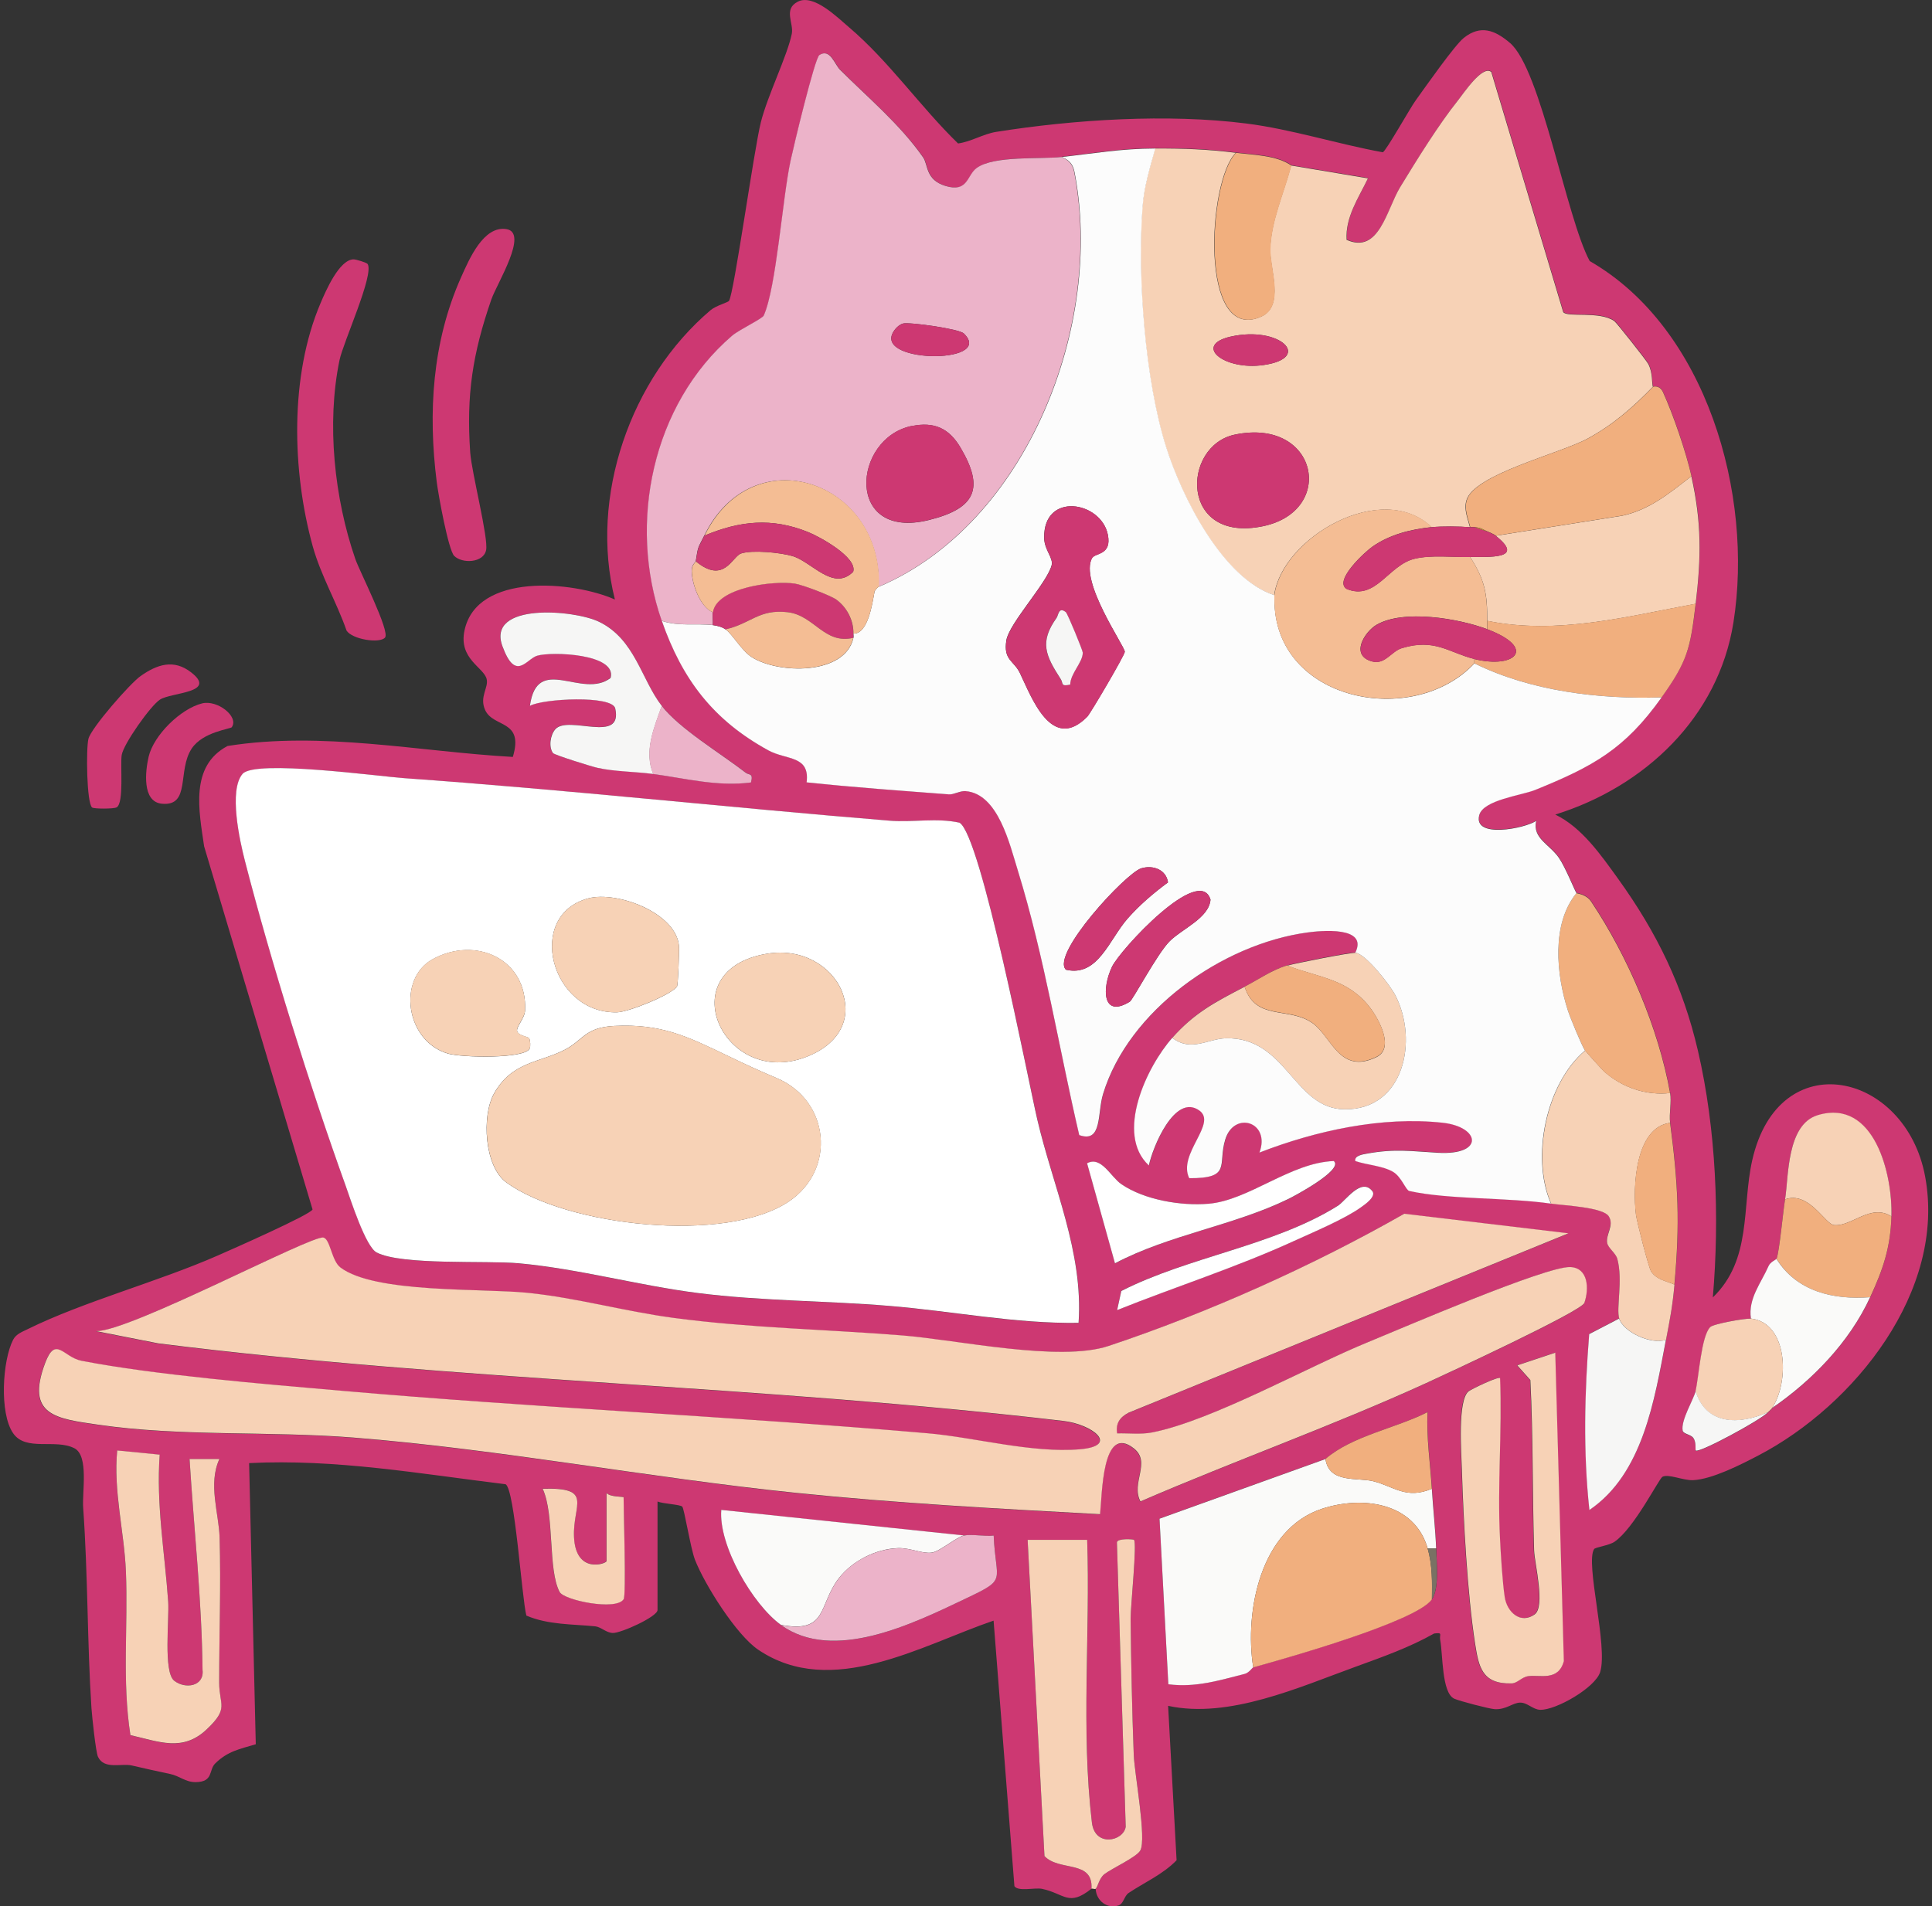<?xml version="1.0" encoding="UTF-8"?>
<svg id="_レイヤー_1" data-name="レイヤー 1" xmlns="http://www.w3.org/2000/svg" viewBox="0 0 180 177.64">
  <rect x="0" y="0" width="180" height="177.64" fill="#333333" stroke="none"/>
  <defs>
    <style>
      .cls-1 {
        fill: #f7d2b6;
      }

      .cls-2 {
        fill: #797264;
      }

      .cls-3 {
        fill: #f1af7e;
      }

      .cls-4 {
        fill: #ecb3c9;
      }

      .cls-5 {
        fill: #cf9b39;
      }

      .cls-6 {
        fill: #cd3872;
      }

      .cls-7 {
        fill: #fff;
      }

      .cls-8 {
        fill: #fafaf9;
      }

      .cls-9 {
        fill: #f4bd94;
      }

      .cls-10 {
        fill: #f6f6f5;
      }

      .cls-11 {
        fill: #fcfcfc;
      }
    </style>
  </defs>
  <path class="cls-6" d="M101.69,176.01c-2.13,1.71-2.5.47-4.58.02-.69-.15-2.22.28-2.6-.25l-1.94-24.75c-6.69,2.28-15.09,7.34-21.93,2.71-2.04-1.38-4.99-6.07-5.89-8.38-.41-1.05-1-4.79-1.19-4.96-.24-.2-1.8-.26-2.3-.47v10.11c0,.62-3.42,2.17-4.17,2.14-.62-.02-1.09-.56-1.64-.62-2.12-.21-4.37-.13-6.41-1-.43-1.68-1.07-11.71-1.93-12.24-7.95-.97-15.86-2.38-23.9-1.97l.62,26.2c-1.5.45-2.61.64-3.78,1.79-.62.61-.14,1.73-1.83,1.74-.96,0-1.49-.58-2.37-.76-1.27-.26-2.33-.51-3.56-.79-.97-.23-2.58.41-3.16-.81-.21-.45-.55-3.73-.61-4.55-.4-6.17-.32-12.32-.77-18.66-.11-1.47.54-4.83-.81-5.54-1.78-.92-4.53.33-5.72-1.41-1.29-1.88-.99-6.77,0-8.7.28-.55.87-.75,1.37-1,5.24-2.58,12.14-4.41,17.71-6.86,1.1-.48,8.68-3.82,8.82-4.29l-10.1-33.83c-.48-3.31-1.36-7.48,2.18-9.36,8.82-1.4,17.74.52,26.58,1.02,1.06-3.51-1.81-2.69-2.58-4.37-.56-1.24.34-2.08.14-2.89-.26-1.09-2.64-1.87-2.06-4.54,1.15-5.38,10.07-4.61,14.01-2.87-2.41-9.56,1.44-20.63,8.92-26.97.5-.42,1.62-.72,1.71-.86.47-.71,2.33-14.13,2.97-16.66.64-2.53,2.46-6.17,2.88-8.23.2-.98-.82-2.3.57-3,1.47-.73,3.64,1.44,4.76,2.39,3.75,3.19,6.64,7.41,10.16,10.83,1.24-.17,2.32-.88,3.55-1.08,7.31-1.16,15.98-1.71,23.31-.78,4.2.53,8.53,1.92,12.71,2.68.28-.07,2.55-4.13,3.07-4.84.86-1.19,3.63-5.15,4.48-5.82,1.56-1.24,2.89-.73,4.3.47,2.9,2.46,5.26,16.33,7.43,20.33,10.9,6.25,15.28,21.77,13.39,33.68-1.4,8.84-8.28,15.32-16.6,17.9,2.49,1.2,4.27,3.79,5.88,6.02,3.59,5,6.01,9.95,7.41,15.98,1.7,7.31,2.03,15.54,1.39,23,3.66-3.53,2.69-8.43,3.67-12.78,2.47-10.93,14.3-8.25,16.11,1.51,1.98,10.65-6.59,21.34-15.56,26.01-1.61.84-4.29,2.21-6.07,2.29-.9.04-2.32-.62-2.85-.31-.33.19-2.64,4.81-4.46,6.05-.49.34-1.79.51-1.9.68-.85,1.29,1.32,9.1.56,11.47-.46,1.45-4.11,3.55-5.58,3.51-.7-.02-1.21-.7-1.9-.67s-1.28.67-2.35.61c-.5-.03-3.3-.76-3.77-.98-1.17-.56-1.04-4.1-1.3-5.47-.1-.5.29-.72-.57-.6-2.28,1.29-4.79,2.18-7.24,3.07-5.35,1.94-11.87,4.9-17.54,3.67l.79,14.39c-1.29,1.33-3.01,2.07-4.47,3.05-.41.27-.46,1-.94,1.16-1.05.35-2.08-.43-2.13-1.55.22-.21.31-.97.81-1.36.68-.53,3-1.59,3.35-2.21.6-1.07-.54-7.15-.61-8.9-.16-4.17-.26-8.57-.29-12.71-.01-1.14.61-7.05.31-7.34-.06-.06-1.54-.16-1.59.23l.82,26.52c-.23,1.36-2.87,1.91-3.15-.41-1.02-8.67-.13-17.61-.44-26.34h-5.55l1.57,29.47c1.37,1.46,4.55.33,4.38,3.04ZM98.92,14.63c-1.96.21-6.29-.16-7.9,1.02-.93.68-.79,2.33-2.91,1.68-1.88-.57-1.6-1.97-2.09-2.67-2.17-3.08-5.06-5.49-7.73-8.15-.52-.52-.93-2.03-1.93-1.38-.43.28-2.42,8.59-2.68,9.82-.77,3.57-1.32,11.79-2.5,14.45-.14.32-2.31,1.33-2.96,1.89-7.45,6.41-9.71,17.48-6.55,26.56,1.9,5.45,4.78,9.26,9.93,12.07,1.68.92,3.88.45,3.56,2.98,4.43.47,8.83.78,13.27,1.12.47.04,1.03-.34,1.56-.3,3.03.26,4.1,4.95,4.86,7.43,2.45,7.93,3.81,16.53,5.71,24.62,2.18.77,1.68-2.05,2.22-3.83,2.39-7.8,11.1-13.97,19.04-15.05,1.23-.17,5.69-.61,4.46,1.88-.4-.05-5.6.97-6.34,1.19-1.41.41-2.69,1.32-3.96,1.98-2.71,1.4-4.66,2.4-6.74,4.76-2.39,2.7-5.35,8.97-2.18,11.89.33-1.63,2.4-6.76,4.7-5.12,1.7,1.21-2.04,4.06-.94,6.31,3.98.01,2.64-1.24,3.35-3.59.82-2.73,4.25-1.67,3.19,1.2,5.22-2.03,11.42-3.4,17.06-2.78,3.51.39,3.93,3.04-.42,2.8-2.46-.14-4.01-.4-6.63.08-.36.07-1.19.16-1.08.69,1.08.37,2.58.44,3.54,1.02.78.47,1.17,1.69,1.49,1.77,3.62.81,9.13.59,13.2,1.18,1.22.18,4.87.36,5.37,1.19s-.31,1.68-.15,2.49c.1.47.79.92.94,1.46.54,1.98-.12,4.62.18,5.57l-2.79,1.45c-.43,5.46-.56,10.95.02,16.39,5-3.39,6.06-10.26,7.13-15.86.38-2.01.6-3.01.79-5.15.53-5.79.35-9.36-.4-15.07-.11-.86.15-1.96,0-2.78-1.08-6.05-3.94-12.74-7.35-17.84-.48-.72-1.33-.74-1.37-.8-.17-.22-1.02-2.39-1.65-3.3-.89-1.27-2.47-1.81-2.11-3.43-1.07.72-5.91,1.67-5.3-.54.39-1.42,3.94-1.83,5.2-2.34,5.43-2.19,8.37-3.82,11.79-8.63,2.42-3.4,2.67-4.53,3.17-8.72.52-4.36.57-7.59-.4-11.9-.5-2.22-1.7-5.77-2.66-7.84-.31-.67-.89-.44-.91-.49-.12-.22,0-1.29-.44-2.13-.17-.31-2.95-3.84-3.15-3.98-1.36-.98-4.4-.31-4.77-.85l-6.7-22.37c-.81-.68-2.56,1.96-3.1,2.64-1.8,2.26-3.86,5.59-5.39,8.09-1.27,2.09-1.95,6.28-4.99,4.91-.13-2.13,1.12-3.92,1.99-5.73l-7.13-1.19c-1.38-.96-3.47-.98-5.15-1.19-2.66-.33-4.85-.41-7.53-.4-3.27.01-5.6.45-8.72.79ZM61.65,65.78c-1.92-2.48-2.49-6.22-5.84-7.84-2.31-1.12-10.51-1.81-9.01,2.27,1.23,3.36,2.23,1.19,3.23.89,1.35-.41,7.46-.19,6.85,2.07-2.66,2.03-6.84-2.31-7.52,2.6,1.21-.68,7.67-1.01,7.95.24.74,3.35-4.37.58-5.58,1.94-.48.53-.64,1.64-.22,2.22.13.18,3.61,1.26,4.16,1.38,1.56.34,3.55.34,5.18.57,3.03.41,5.99,1.2,9.12.79.23-.91-.17-.65-.5-.91-2.32-1.8-6.17-4.09-7.82-6.23ZM100.5,123.28c.45-6.61-2.39-12.69-3.85-18.95-.88-3.77-5.24-26.43-7.24-27.65-2.14-.48-4.38-.02-6.54-.19-15.06-1.24-30.09-2.89-45.19-3.96-2.39-.17-13.92-1.75-15.07-.4-1.3,1.52-.26,6.25.22,8.11,2.42,9.36,6.11,21.15,9.38,30.26.47,1.31,1.88,5.7,2.89,6.23,2.34,1.21,10.28.73,13.27,1.01,5.6.52,11.09,2.06,16.66,2.77,5.91.75,11.93.71,17.83,1.2,5.88.48,11.74,1.68,17.65,1.58ZM166.31,111.78c-.2,1.23-.52,4.72-.79,5.55-.02.05-.57.29-.73.65-.7,1.59-1.94,3.03-1.65,4.91-.5-.06-3.48.48-3.78.78-.85.83-1.06,4.65-1.37,5.96-.19.82-1.4,2.73-1.22,3.71.06.33.74.34.99.68.3.4.17,1.1.23,1.17.24.3,6.03-2.81,6.73-3.57.12-.13.3-.25.4-.4,3.74-2.57,7.19-6.14,9.12-10.31,1.2-2.6,1.89-4.63,1.98-7.53.12-3.87-1.57-11.01-6.86-9.43-2.93.87-2.71,5.76-3.05,7.85ZM124.28,108.21c-4.04.14-7.94,3.66-11.67,3.98-2.55.21-5.99-.37-8.12-1.82-1-.68-1.88-2.67-3.2-1.95l2.6,9.32c5.08-2.69,11.06-3.52,16.18-6.01.47-.23,5.12-2.69,4.22-3.51ZM127.85,110.99c-1.03-1.31-2.52.93-3.19,1.36-5.96,3.75-13.9,4.75-20.19,7.95l-.39,1.78c5.42-2.17,11.08-3.97,16.39-6.4,1.8-.82,4.82-2.09,6.33-3.18.35-.25,1.46-1,1.05-1.52ZM146.09,114.95l-15.28-1.82c-8.48,4.84-18.25,9.23-27.54,12.32-4.57,1.52-14.07-.57-19.23-.98-7.12-.57-14.26-.69-21.35-1.64-4.54-.61-8.96-1.86-13.53-2.33-4.33-.44-14.25.06-17.46-2.36-.84-.63-.94-2.64-1.59-2.79-1.12-.25-18.06,8.77-21.18,8.72l5.79,1.14c27.97,3.52,56.4,3.94,84.34,7.23,2.69.32,5.27,2.33,1.54,2.64-4.49.38-9.8-1.11-14.18-1.49-18.21-1.58-36.5-2.39-54.7-3.97-7.14-.62-17.31-1.46-24.16-2.79-1.68-.33-2.4-2.39-3.38.23-1.82,4.87,1.03,5.16,4.95,5.73,7.68,1.12,16,.58,23.77,1.2,13.65,1.08,27.59,3.74,41.23,5.15,9.4.97,18.92,1.48,28.34,1.99.2-1.74.16-8.51,3.15-6.13,1.64,1.3-.3,3.19.61,4.94,8.82-3.81,17.89-7.04,26.63-11.03,1.84-.84,14.46-6.68,14.73-7.47.46-1.32.37-3.28-1.32-3.34-2.3-.09-15.66,5.7-18.82,6.99-5.62,2.29-14.52,7.31-20.12,8.42-1.08.21-2.19.06-3.27.09-.15-.94.26-1.5,1.05-1.92l40.96-16.71ZM144.9,126.05l-3.57,1.19,1.22,1.37c.27,5.29.19,10.6.35,15.89.04,1.2,1.08,5.23.04,5.96-1.31.92-2.57-.22-2.78-1.64-.21-1.41-.36-3.99-.44-5.51-.24-4.93.22-9.95.01-14.88-.16-.18-2.63,1-2.93,1.23-1.05.81-.68,5.69-.63,7.29.16,4.76.51,11.58,1.23,16.21.34,2.18.64,3.79,3.4,3.72.55-.01.92-.58,1.53-.67,1.08-.17,2.83.52,3.34-1.41l-.8-28.75ZM123.49,135.96l-15.46,5.56.82,15.43c2.52.33,4.75-.35,7.13-.97.39-.1.68-.57.78-.6,2.92-.82,15.19-4.27,16.65-6.34.69-.98.44-3.39.4-4.76-.06-1.69-.28-3.77-.4-5.55-.15-2.38-.51-4.74-.4-7.14-3.01,1.54-6.96,2.19-9.51,4.36ZM14.88,135.57l-3.96-.39c-.38,3.77.66,7.59.81,11.28.21,5.08-.37,10.2.42,15.25,2.69.61,4.87,1.58,7.11-.54,2.1-1.99,1.16-2.24,1.16-4.36,0-4.49.16-9.02.04-13.51-.07-2.3-1.08-4.99-.02-7.32h-2.78c.41,6.54,1.14,13.08,1.21,19.64.19,1.54-1.62,1.81-2.64,1.01s-.45-5.74-.56-7.37c-.32-4.56-1.12-9.09-.79-13.69ZM58.09,149.05c.26-.4,0-8.16,0-9.52,0-.08-1.22,0-1.59-.4v6.34c0,.24-2.87,1.27-3.03-2.24-.13-3.03,1.88-4.64-2.92-4.5,1.13,2.45.47,7.54,1.58,9.62.42.78,5.23,1.75,5.95.69ZM72.75,151.43c4.9,3.54,12.25-.09,17.19-2.44,4.01-1.91,2.82-1.52,2.64-5.89-.85.12-2-.16-2.78,0l-22.59-2.38c-.27,3.3,2.92,8.81,5.55,10.71Z"/>
  <path class="cls-1" d="M101.69,176.01c.17-2.71-3.01-1.58-4.38-3.04l-1.57-29.47h5.55c.3,8.72-.59,17.66.44,26.34.27,2.32,2.92,1.77,3.15.41l-.82-26.52c.05-.39,1.53-.29,1.59-.23.3.29-.32,6.2-.31,7.34.04,4.14.13,8.53.29,12.71.07,1.75,1.21,7.83.61,8.9-.34.62-2.67,1.68-3.35,2.21-.5.4-.59,1.15-.81,1.36-.07.07-.32-.06-.4,0Z"/>
  <path class="cls-6" d="M34.25,24.6c.63.98-2.27,7.28-2.62,8.97-1.22,5.9-.48,12.88,1.48,18.54.4,1.15,3.26,6.74,2.76,7.31s-3.05.17-3.58-.65c-.93-2.66-2.39-5.12-3.15-7.85-1.94-7.01-2.16-15.91.73-22.68.49-1.15,1.71-3.98,3.03-4.07.24-.02,1.28.31,1.35.43Z"/>
  <path class="cls-6" d="M42.32,51.81c-.55-.55-1.49-5.75-1.63-6.89-.82-6.47-.42-13.04,2.26-19.06.78-1.75,2.1-4.83,4.22-4.51s-.85,5.02-1.39,6.55c-1.74,5.03-2.35,8.89-1.97,14.28.14,1.9,1.71,7.96,1.48,9.08-.24,1.21-2.23,1.29-2.98.54Z"/>
  <path class="cls-6" d="M10.86,75.24c-.25.15-2.12.15-2.28.01-.51-.42-.57-5.49-.34-6.4.26-1.02,3.88-5.16,4.86-5.85,1.55-1.09,3.09-1.6,4.71-.34,2.48,1.93-1.83,1.84-2.91,2.54-.87.56-3.4,4.14-3.56,5.16-.15.94.23,4.45-.47,4.88Z"/>
  <path class="cls-6" d="M21.61,67.76c-.12.18-2.71.43-3.75,2-1.36,2.05-.07,5.4-2.78,5.14-1.87-.18-1.54-3.06-1.23-4.39.48-2.02,3-4.47,4.98-4.96,1.43-.35,3.44,1.23,2.77,2.21Z"/>
  <path class="cls-7" d="M100.5,123.28c-5.91.09-11.77-1.1-17.65-1.58-5.9-.49-11.92-.45-17.83-1.2-5.57-.71-11.05-2.25-16.66-2.77-2.99-.28-10.93.21-13.27-1.01-1.02-.53-2.42-4.91-2.89-6.23-3.28-9.11-6.97-20.9-9.38-30.26-.48-1.86-1.53-6.59-.22-8.11,1.15-1.35,12.68.23,15.07.4,15.1,1.07,30.13,2.73,45.19,3.96,2.16.18,4.4-.29,6.54.19,2.01,1.21,6.36,23.87,7.24,27.65,1.46,6.26,4.3,12.34,3.85,18.95ZM54.81,83.72c-5.88,1.57-3.52,10.74,2.66,10.62,1.11-.02,5.04-1.63,5.6-2.39.11-.15.22-3.4.19-3.77-.25-3.13-5.8-5.17-8.45-4.46ZM49.3,96.76c-.09-.15-1.02-.24-1.12-.66s.71-1.19.74-1.94c.22-4.77-4.61-6.99-8.64-4.75-3.25,1.81-2.53,7.61,1.46,8.78,1.27.37,7.22.51,7.62-.49.07-.18.06-.73-.06-.93ZM71.46,88.88c-9.11,1.51-4.07,12.62,3.67,9.61,6.96-2.7,2.95-10.71-3.67-9.61ZM57.22,95.61c-2.72.14-2.86,1.3-4.57,2.2-2.37,1.24-4.93,1.09-6.62,4.09-1.17,2.08-.91,6.81,1.15,8.3,5.59,4.06,20.45,5.75,26.34,1.75,4.4-2.98,3.78-9.39-1.16-11.48-1.89-.8-2.84-1.25-4.63-2.11-3.73-1.79-6.12-2.97-10.52-2.75Z"/>
  <path class="cls-1" d="M146.09,114.95l-40.96,16.71c-.79.42-1.2.98-1.05,1.92,1.09-.03,2.19.12,3.27-.09,5.61-1.11,14.51-6.13,20.12-8.42,3.16-1.29,16.52-7.07,18.82-6.99,1.69.06,1.78,2.02,1.32,3.34-.27.78-12.89,6.63-14.73,7.47-8.74,3.99-17.82,7.22-26.63,11.03-.91-1.75,1.03-3.64-.61-4.94-2.99-2.37-2.95,4.4-3.15,6.13-9.42-.51-18.94-1.02-28.34-1.99-13.65-1.4-27.59-4.07-41.23-5.15-7.77-.62-16.1-.08-23.77-1.2-3.92-.57-6.77-.86-4.95-5.73.98-2.62,1.7-.56,3.38-.23,6.85,1.33,17.02,2.17,24.16,2.79,18.2,1.59,36.49,2.39,54.7,3.97,4.38.38,9.69,1.87,14.18,1.49,3.73-.32,1.15-2.33-1.54-2.64-27.94-3.29-56.37-3.71-84.34-7.23l-5.79-1.14c3.12.06,20.06-8.97,21.18-8.72.65.15.75,2.16,1.59,2.79,3.21,2.42,13.13,1.92,17.46,2.36,4.57.47,8.99,1.72,13.53,2.33,7.09.95,14.23,1.07,21.35,1.64,5.16.41,14.65,2.51,19.23.98,9.28-3.09,19.06-7.48,27.54-12.32l15.28,1.82Z"/>
  <path class="cls-4" d="M61.65,57.85c-3.16-9.08-.9-20.15,6.55-26.56.65-.56,2.82-1.58,2.96-1.89,1.18-2.66,1.73-10.88,2.5-14.45.26-1.22,2.25-9.54,2.68-9.82,1-.65,1.41.86,1.93,1.38,2.67,2.66,5.56,5.06,7.73,8.15.49.7.21,2.1,2.09,2.67,2.12.64,1.98-1.01,2.91-1.68,1.61-1.17,5.94-.8,7.9-1.02.67.3,1.03.65,1.18,1.4,2.77,14.21-4.39,32.75-18.22,38.65.37-9.86-11.74-14.01-16.25-4.76-.58,1.18-.56.87-.79,2.38-.02.1-.4.32-.38.92.03,1.18.75,3.31,1.97,3.84-.05.37.04.8,0,1.19-1.49-.19-3.19.15-4.76-.4ZM84.14,30.15c-.27.07-.54.29-.72.51-2.64,3.22,9.4,3.37,6.38.42-.45-.44-5.08-1.08-5.66-.93ZM84.94,39.7c-5.54,1.14-6.24,10.72,1.62,8.76,4.38-1.09,5.15-2.98,2.93-6.74-1.06-1.8-2.44-2.45-4.55-2.01Z"/>
  <path class="cls-8" d="M123.49,135.96c.33,2.31,2.95,1.7,4.46,2.08,1.94.49,3.06,1.71,5.45.7.11,1.78.34,3.86.4,5.55h-.79c-1.25-4.3-6.09-4.91-9.83-3.69-5.73,1.87-7.25,9.53-6.42,14.79-.1.03-.38.49-.78.6-2.39.61-4.61,1.3-7.13.97l-.82-15.43,15.46-5.56Z"/>
  <g>
    <path class="cls-1" d="M120.32,15.43l7.13,1.19c-.87,1.81-2.12,3.61-1.99,5.73,3.04,1.36,3.72-2.82,4.99-4.91,1.53-2.51,3.59-5.84,5.39-8.09.54-.68,2.29-3.32,3.1-2.64l6.7,22.37c.37.54,3.41-.13,4.77.85.21.15,2.99,3.67,3.15,3.98.45.84.32,1.91.44,2.13-1.87,1.92-3.69,3.53-6.08,4.83-2.61,1.42-10.6,3.32-11.3,5.77-.25.86.13,1.68.33,2.49-1.01-.08-2.57-.1-3.57,0-4.64-4.44-13.93.96-14.67,6.34-4.87-1.59-8.64-9.2-10.11-13.87-1.96-6.26-2.67-15.89-2.17-22.4.14-1.77.71-3.65,1.18-5.36,2.68-.01,4.87.07,7.53.4-2.63,2.56-3.46,17.89,2.37,15.26,2.19-.99.79-4.44.83-6.27.06-2.62,1.3-5.3,1.95-7.8ZM114.66,31.37c-3.53.8-.63,3.17,3.05,2.65,4.63-.66,1.56-3.69-3.05-2.65ZM115.06,40.5c-5,1.03-5.16,10.15,2.6,8.54,6.86-1.42,5.13-10.14-2.6-8.54Z"/>
    <path class="cls-1" d="M157.98,56.27c-6.39,1.18-12.89,2.92-19.42,1.59.02-2.51-.21-3.8-1.59-5.95,1.64-.04,5.22.27,2.38-1.98l11.8-1.87c2.58-.57,4.41-2.12,6.43-3.68.96,4.31.92,7.54.4,11.9Z"/>
  </g>
  <path class="cls-3" d="M133.01,144.29c.44,1.52.43,3.18.4,4.76-1.46,2.08-13.73,5.53-16.65,6.34-.83-5.26.69-12.92,6.42-14.79,3.74-1.22,8.58-.61,9.83,3.69Z"/>
  <path class="cls-1" d="M144.9,126.05l.8,28.75c-.52,1.93-2.27,1.24-3.34,1.41-.62.1-.99.66-1.53.67-2.76.07-3.06-1.54-3.4-3.72-.72-4.63-1.08-11.46-1.23-16.21-.05-1.6-.41-6.48.63-7.29.3-.23,2.77-1.41,2.93-1.23.2,4.94-.26,9.95-.01,14.88.07,1.51.23,4.1.44,5.51.21,1.42,1.47,2.56,2.78,1.64,1.04-.73,0-4.76-.04-5.96-.16-5.29-.08-10.6-.35-15.89l-1.22-1.37,3.57-1.19Z"/>
  <path class="cls-1" d="M14.88,135.57c-.34,4.6.47,9.13.79,13.69.11,1.63-.47,6.56.56,7.37s2.82.53,2.64-1.01c-.07-6.56-.8-13.11-1.21-19.65h2.78c-1.07,2.33-.05,5.02.02,7.32.13,4.49-.04,9.02-.04,13.51,0,2.12.95,2.37-1.16,4.36-2.24,2.12-4.42,1.15-7.11.54-.79-5.05-.21-10.16-.42-15.25-.15-3.69-1.18-7.52-.81-11.28l3.96.39Z"/>
  <path class="cls-1" d="M155.6,101.86c.15.82-.11,1.91,0,2.78-3.25.43-3.49,5.99-3.18,8.54.08.66,1.19,4.99,1.42,5.32.54.78,1.38.86,2.17,1.21-.2,2.14-.41,3.14-.79,5.15-1.39.46-3.96-.72-4.36-1.98-.3-.95.36-3.59-.18-5.57-.15-.54-.84-.99-.94-1.46-.16-.81.67-1.63.15-2.49s-4.15-1.01-5.37-1.19c-1.88-4.3-.47-11.21,3.17-14.27.07.11,1.64,1.86,1.79,1.98,1.7,1.48,3.88,2.23,6.14,1.98Z"/>
  <path class="cls-3" d="M154.02,36.04s.6-.18.91.49c.95,2.07,2.16,5.62,2.66,7.84-2.02,1.56-3.85,3.11-6.43,3.68l-11.8,1.87c-.17-.14-.56-.3-.79-.4-.5-.21-.44-.31-1.19-.4-.13-.02-.27.01-.4,0-.2-.81-.58-1.63-.33-2.49.7-2.45,8.7-4.35,11.3-5.77,2.38-1.3,4.21-2.91,6.08-4.83Z"/>
  <path class="cls-1" d="M126.27,88.78c1,.12,3.25,3.03,3.74,3.99,2.14,4.17.82,10.67-4.74,10.61-4.76-.05-5.4-6.75-11.05-6.62-1.68.04-3.22,1.31-5-.04,2.08-2.35,4.03-3.35,6.74-4.76,1.04,3.22,4.1,1.82,6.33,3.39,1.77,1.24,2.51,4.84,5.96,3.16,1.68-.82.24-3.48-.58-4.57-2.08-2.74-4.8-2.82-7.74-3.95.75-.22,5.95-1.24,6.34-1.19Z"/>
  <path class="cls-3" d="M157.98,56.27c-.5,4.19-.75,5.33-3.17,8.72-5.81.19-12.2-.58-17.44-3.17v-.4c3.82.94,5.83-1.03,1.19-2.78,0-.26,0-.53,0-.79,6.53,1.34,13.03-.41,19.42-1.59Z"/>
  <path class="cls-10" d="M60.86,72.13c-1.63-.22-3.62-.22-5.18-.57-.56-.12-4.04-1.21-4.16-1.38-.42-.58-.25-1.69.22-2.22,1.21-1.36,6.32,1.41,5.58-1.94-.28-1.25-6.74-.92-7.95-.24.68-4.92,4.86-.57,7.52-2.6.61-2.26-5.5-2.48-6.85-2.07-1,.3-2,2.47-3.23-.89-1.5-4.09,6.7-3.4,9.01-2.27,3.35,1.63,3.92,5.37,5.84,7.84-.71,2.02-1.68,4.22-.79,6.34Z"/>
  <path class="cls-8" d="M89.8,143.1c-.73.15-2.23,1.49-3,1.59-.89.12-1.99-.45-3.12-.42-2.07.07-4.27,1.18-5.54,2.82-1.9,2.47-1.01,5.17-5.39,4.33-2.62-1.89-5.82-7.4-5.55-10.71l22.59,2.38Z"/>
  <path class="cls-4" d="M89.8,143.1c.78-.16,1.93.11,2.78,0,.18,4.38,1.37,3.99-2.64,5.89-4.93,2.35-12.29,5.97-17.19,2.44,4.38.84,3.49-1.85,5.39-4.33,1.26-1.65,3.47-2.75,5.54-2.82,1.14-.04,2.23.53,3.12.42.77-.1,2.27-1.44,3-1.59Z"/>
  <path class="cls-3" d="M155.6,101.86c-2.26.25-4.44-.5-6.14-1.98-.14-.12-1.71-1.87-1.79-1.98-.31-.48-1.39-3.09-1.6-3.75-1.07-3.32-1.55-8.05.81-10.92.05.06.89.08,1.37.8,3.41,5.1,6.27,11.79,7.35,17.84Z"/>
  <path class="cls-10" d="M150.85,122.88c.4,1.26,2.97,2.45,4.36,1.98-1.07,5.6-2.13,12.47-7.13,15.86-.59-5.44-.45-10.93-.02-16.39l2.79-1.45Z"/>
  <path class="cls-3" d="M120.32,15.43c-.65,2.5-1.89,5.18-1.95,7.8-.04,1.84,1.35,5.29-.83,6.27-5.83,2.63-5-12.7-2.37-15.26,1.68.21,3.77.23,5.15,1.19Z"/>
  <path class="cls-1" d="M176.22,113.36c-1.93-1.24-3.71.97-5.35.81-.83-.08-2.34-3.2-4.56-2.4.34-2.08.13-6.97,3.05-7.85,5.29-1.58,6.98,5.56,6.86,9.43Z"/>
  <path class="cls-7" d="M124.28,108.21c.9.82-3.75,3.28-4.22,3.51-5.12,2.5-11.1,3.33-16.18,6.01l-2.6-9.32c1.32-.72,2.2,1.27,3.2,1.95,2.13,1.46,5.57,2.04,8.12,1.82,3.74-.31,7.64-3.84,11.67-3.98Z"/>
  <path class="cls-3" d="M176.22,113.36c-.09,2.91-.78,4.93-1.98,7.53-3.41.26-6.82-.51-8.72-3.57.28-.83.59-4.32.79-5.55,2.22-.8,3.73,2.32,4.56,2.4,1.65.16,3.42-2.05,5.35-.81Z"/>
  <path class="cls-8" d="M174.23,120.9c-1.92,4.17-5.38,7.74-9.12,10.31,1.65-2.54,1.43-7.94-1.98-8.33-.28-1.87.95-3.31,1.65-4.91.16-.36.71-.6.73-.65,1.9,3.05,5.31,3.83,8.72,3.57Z"/>
  <path class="cls-1" d="M163.13,122.88c3.41.38,3.63,5.79,1.98,8.33-.09.14-.27.26-.4.4-2.7,1.22-5.81,1.19-6.74-1.98.31-1.31.53-5.13,1.37-5.96.3-.3,3.28-.83,3.78-.78Z"/>
  <path class="cls-3" d="M115.96,91.95c1.28-.66,2.56-1.57,3.96-1.98,2.94,1.14,5.66,1.22,7.74,3.95.83,1.09,2.27,3.75.58,4.57-3.45,1.68-4.19-1.91-5.96-3.16-2.23-1.57-5.28-.17-6.33-3.39Z"/>
  <path class="cls-1" d="M58.09,149.05c-.71,1.07-5.53.09-5.95-.69-1.11-2.08-.45-7.17-1.58-9.62,4.8-.14,2.78,1.47,2.92,4.5.16,3.51,3.03,2.48,3.03,2.24v-6.34c.37.4,1.59.31,1.59.4,0,1.36.26,9.12,0,9.52Z"/>
  <path class="cls-3" d="M155.6,104.64c.75,5.71.93,9.27.4,15.07-.78-.34-1.63-.42-2.17-1.21-.23-.33-1.34-4.67-1.42-5.32-.31-2.55-.07-8.11,3.18-8.54Z"/>
  <path class="cls-3" d="M133.4,138.74c-2.39,1.02-3.51-.21-5.45-.7-1.51-.38-4.13.23-4.46-2.08,2.55-2.18,6.5-2.83,9.51-4.36-.11,2.4.25,4.76.4,7.14Z"/>
  <path class="cls-7" d="M127.85,110.99c.41.52-.7,1.27-1.05,1.52-1.51,1.09-4.53,2.36-6.33,3.18-5.32,2.43-10.97,4.23-16.39,6.4l.39-1.78c6.3-3.21,14.23-4.21,20.19-7.95.68-.43,2.17-2.67,3.19-1.36Z"/>
  <path class="cls-4" d="M61.65,65.78c1.66,2.14,5.5,4.43,7.82,6.23.33.25.73,0,.5.91-3.13.41-6.09-.38-9.12-.79-.89-2.12.08-4.33.79-6.34Z"/>
  <path class="cls-10" d="M157.98,129.62c.93,3.17,4.04,3.2,6.74,1.98-.7.76-6.49,3.87-6.73,3.57-.06-.07.07-.76-.23-1.17-.25-.34-.93-.36-.99-.68-.18-.98,1.02-2.88,1.22-3.71Z"/>
  <path class="cls-2" d="M133.8,144.29c.05,1.36.29,3.78-.4,4.76.03-1.58.05-3.23-.4-4.76h.79Z"/>
  <path class="cls-11" d="M107.64,13.84c-.48,1.71-1.05,3.59-1.18,5.36-.5,6.51.21,16.14,2.17,22.4,1.47,4.67,5.25,12.28,10.11,13.87-.02.13,0,.27,0,.4-.04,9.49,12.92,12.05,18.63,5.95,5.24,2.59,11.63,3.36,17.44,3.17-3.42,4.81-6.36,6.43-11.79,8.63-1.26.51-4.82.92-5.2,2.34-.6,2.21,4.24,1.26,5.3.54-.36,1.62,1.22,2.16,2.11,3.43.63.91,1.48,3.08,1.65,3.3-2.36,2.87-1.88,7.6-.81,10.92.21.66,1.29,3.28,1.6,3.75-3.64,3.07-5.06,9.97-3.17,14.27-4.07-.59-9.58-.37-13.2-1.18-.32-.07-.72-1.3-1.49-1.77-.96-.58-2.46-.65-3.54-1.02-.1-.52.72-.62,1.08-.69,2.62-.48,4.16-.22,6.63-.08,4.35.24,3.93-2.42.42-2.8-5.64-.62-11.84.75-17.06,2.78,1.07-2.87-2.37-3.93-3.19-1.2-.71,2.35.63,3.6-3.35,3.59-1.11-2.26,2.64-5.1.94-6.31-2.3-1.64-4.37,3.48-4.7,5.12-3.17-2.92-.21-9.2,2.18-11.89,1.77,1.35,3.32.08,5,.04,5.66-.12,6.3,6.57,11.05,6.62,5.56.06,6.88-6.44,4.74-10.61-.49-.96-2.75-3.87-3.74-3.99,1.23-2.49-3.23-2.05-4.46-1.88-7.94,1.08-16.66,7.25-19.04,15.05-.55,1.78-.05,4.61-2.22,3.83-1.89-8.09-3.26-16.69-5.71-24.62-.77-2.48-1.83-7.17-4.86-7.43-.53-.05-1.1.33-1.56.3-4.44-.34-8.84-.65-13.27-1.12.32-2.53-1.88-2.06-3.56-2.98-5.15-2.82-8.03-6.62-9.93-12.07,1.56.54,3.26.21,4.76.4.41.05.84.16,1.19.4.61.42,1.48,1.96,2.4,2.56,2.45,1.6,8.71,1.74,9.5-1.77.03-.11,0-.26,0-.4,1.37.03,1.76-2.79,1.98-3.97.05-.02.17-.3.4-.4,13.83-5.9,20.99-24.44,18.22-38.65-.15-.76-.5-1.1-1.18-1.4,3.12-.34,5.45-.78,8.72-.79ZM101.77,51.98c.28-.47,1.83-.24,1.44-2.16-.63-3.12-6.01-4.02-5.93.31.02,1.15.89,1.86.69,2.57-.46,1.67-3.95,5.39-4.21,6.96-.3,1.87.69,1.88,1.26,3.06,1.07,2.2,2.94,7.45,6.28,4.06.29-.29,3.46-5.69,3.49-6.04.04-.47-4.3-6.62-3.03-8.77ZM99.31,90.37c2.98.7,4.03-2.81,5.74-4.76,1.11-1.27,2.41-2.37,3.77-3.38-.17-1.19-1.39-1.64-2.49-1.31-1.42.42-8.45,8.01-7.02,9.45ZM108.96,87.73c1.16-1.17,3.68-2.17,3.82-3.89-1.01-3.36-8.43,4.68-9.18,6.26-.95,2-.91,4.83,1.66,3.25.29-.18,2.56-4.47,3.7-5.62Z"/>
  <path class="cls-6" d="M101.77,51.98c-1.28,2.15,3.06,8.3,3.03,8.77-.03.35-3.2,5.74-3.49,6.04-3.34,3.39-5.22-1.86-6.28-4.06-.57-1.18-1.57-1.2-1.26-3.06.26-1.57,3.75-5.29,4.21-6.96.2-.71-.67-1.42-.69-2.57-.08-4.34,5.3-3.44,5.93-.31.39,1.92-1.17,1.7-1.44,2.16ZM99.31,57.06c-.68-.56-.7.26-.88.52-1.6,2.25-1.05,3.48.39,5.71.25.38-.04.71.88.51,0-1.03,1.17-2.05,1.17-2.98,0-.2-1.41-3.63-1.57-3.76Z"/>
  <path class="cls-9" d="M136.97,51.9c-1.66.04-3.59-.21-5.18.17-2.44.58-3.61,3.94-6.33,2.81-1.24-.78,1.79-3.52,2.42-3.95,1.62-1.13,3.58-1.61,5.52-1.81-4.64-4.44-13.93.96-14.67,6.34-.02.13,0,.27,0,.4-.04,9.49,12.92,12.05,18.63,5.95v-.4c-2.38-.59-3.67-1.95-6.76-1.01-.97.29-1.56,1.56-2.76,1.24-2.11-.56-.69-2.77.4-3.41,2.51-1.47,7.65-.6,10.31.4,0-.26,0-.53,0-.79.02-2.51-.21-3.8-1.59-5.95Z"/>
  <path class="cls-6" d="M77.91,55.87c.99.72,1.62,1.95,1.59,3.17,0,.13.03.28,0,.4-2.72.64-3.63-2.11-6.14-2.39-2.65-.3-3.41,1.07-5.76,1.6-.34-.24-.78-.34-1.19-.4.04-.39-.05-.82,0-1.19.34-2.32,5.67-2.99,7.64-2.68.71.11,3.32,1.1,3.86,1.49Z"/>
  <path class="cls-6" d="M108.96,87.73c-1.14,1.15-3.41,5.44-3.7,5.62-2.58,1.58-2.61-1.25-1.66-3.25.75-1.59,8.17-9.62,9.18-6.26-.14,1.73-2.67,2.72-3.82,3.89Z"/>
  <path class="cls-6" d="M99.31,90.37c-1.43-1.43,5.61-9.03,7.02-9.45,1.1-.33,2.32.12,2.49,1.31-1.35,1-2.65,2.11-3.77,3.38-1.72,1.95-2.77,5.46-5.74,4.76Z"/>
  <g>
    <path class="cls-9" d="M65.62,49.92c3.3-1.39,6.28-1.7,9.66-.34,1.07.43,4.61,2.35,4.21,3.7-1.85,1.87-3.85-.93-5.66-1.46-1.13-.33-3.73-.59-4.79-.24-.82.27-1.58,2.91-4.21.73-.02.1-.4.32-.38.92.03,1.18.75,3.31,1.97,3.84.34-2.32,5.67-2.99,7.64-2.68.71.11,3.32,1.1,3.86,1.49.99.72,1.62,1.95,1.59,3.17,1.37.03,1.76-2.79,1.98-3.97.05-.02.17-.3.4-.4.37-9.86-11.74-14.01-16.25-4.76Z"/>
    <path class="cls-9" d="M73.36,57.05c-2.65-.3-3.41,1.07-5.76,1.6.61.42,1.48,1.96,2.4,2.56,2.45,1.6,8.71,1.74,9.5-1.77-2.72.64-3.63-2.11-6.14-2.39Z"/>
  </g>
  <path class="cls-1" d="M57.22,95.61c4.4-.22,6.79.96,10.52,2.75,1.79.86,2.74,1.31,4.63,2.11,4.94,2.09,5.56,8.5,1.16,11.48-5.89,4-20.75,2.31-26.34-1.75-2.06-1.49-2.32-6.22-1.15-8.3,1.68-3,4.25-2.85,6.62-4.09,1.72-.9,1.85-2.06,4.57-2.2Z"/>
  <path class="cls-1" d="M54.81,83.72c2.65-.71,8.2,1.34,8.45,4.46.03.38-.08,3.62-.19,3.77-.56.75-4.49,2.36-5.6,2.39-6.18.12-8.54-9.05-2.66-10.62Z"/>
  <path class="cls-1" d="M71.46,88.88c6.61-1.1,10.63,6.91,3.67,9.61-7.74,3-12.77-8.1-3.67-9.61Z"/>
  <path class="cls-1" d="M49.3,96.76c.12.2.13.75.06.93-.41,1-6.35.86-7.62.49-3.99-1.17-4.71-6.98-1.46-8.78,4.03-2.24,8.86-.02,8.64,4.75-.04.75-.85,1.52-.74,1.94s1.03.51,1.12.66Z"/>
  <path class="cls-6" d="M115.06,40.5c7.73-1.6,9.46,7.12,2.6,8.54-7.76,1.61-7.59-7.51-2.6-8.54Z"/>
  <path class="cls-6" d="M133.4,49.13c1-.1,2.55-.08,3.57,0,.13.01.27-.02.4,0l1.19.4c.23.1.62.26.79.4,2.85,2.25-.74,1.94-2.38,1.98-1.66.04-3.59-.21-5.18.17-2.44.58-3.61,3.94-6.33,2.81-1.24-.78,1.79-3.52,2.42-3.95,1.62-1.13,3.58-1.61,5.52-1.81Z"/>
  <path class="cls-6" d="M114.66,31.37c4.6-1.04,7.67,1.99,3.05,2.65-3.68.53-6.58-1.85-3.05-2.65Z"/>
  <path class="cls-6" d="M84.94,39.7c2.1-.43,3.48.21,4.55,2.01,2.22,3.76,1.45,5.65-2.93,6.74-7.86,1.96-7.16-7.62-1.62-8.76Z"/>
  <path class="cls-6" d="M65.62,49.92c3.3-1.39,6.28-1.7,9.66-.34,1.07.43,4.61,2.35,4.21,3.7-1.85,1.87-3.85-.93-5.66-1.46-1.13-.33-3.73-.59-4.79-.24-.82.27-1.58,2.91-4.21.73.23-1.51.22-1.2.79-2.38Z"/>
  <path class="cls-6" d="M84.14,30.15c.58-.15,5.21.49,5.66.93,3.02,2.95-9.02,2.8-6.38-.42.17-.21.45-.44.72-.51Z"/>
  <path class="cls-5" d="M138.56,49.53l-1.19-.4c.75.09.69.19,1.19.4Z"/>
  <path class="cls-6" d="M138.56,58.64c4.64,1.74,2.63,3.72-1.19,2.78-2.38-.59-3.67-1.95-6.76-1.01-.97.29-1.56,1.56-2.76,1.24-2.11-.56-.69-2.77.4-3.41,2.51-1.47,7.65-.6,10.31.4Z"/>
  <path class="cls-10" d="M99.31,57.06c.16.13,1.57,3.56,1.57,3.76,0,.92-1.16,1.94-1.17,2.98-.92.2-.63-.12-.88-.51-1.44-2.23-1.99-3.46-.39-5.71.18-.26.19-1.08.88-.52Z"/>
</svg>